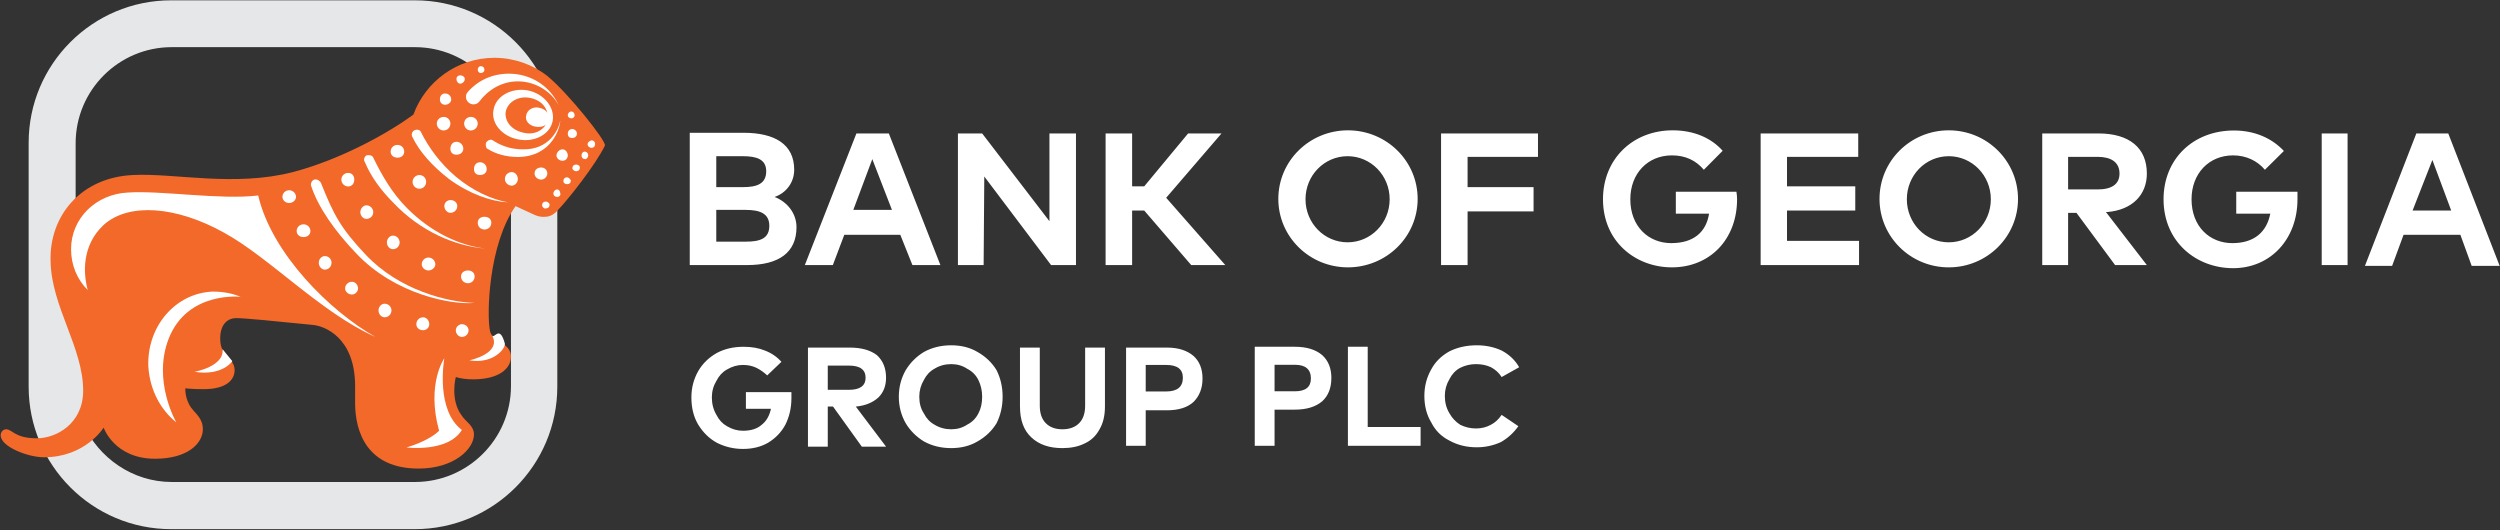 <svg version="1.2" xmlns="http://www.w3.org/2000/svg" viewBox="0 0 1527 324" width="1527" height="324">
	<rect x="0" y="0" width="1527" height="324" fill="#333333" stroke="none"/>
	<title>41166 BEGO AR2022_Web_Med Res_NV-1-pdf-svg</title>
	<defs>
		<clipPath clipPathUnits="userSpaceOnUse" id="cp1">
			<path d="m-408.03-400.3h5508.82v7779.61h-5508.82z"/>
		</clipPath>
	</defs>
	<style>
		.s0 { mix-blend-mode: multiply;fill: #e6e7e8 } 
		.s1 { fill: #f26929 } 
		.s2 { fill: #ffffff } 
	</style>
	<g id="Clip-Path: Page 1" clip-path="url(#cp1)">
		<g id="Page 1">
			<g id="&lt;Group&gt;">
				<path id="Path 4" fill-rule="evenodd" class="s0" d="m17.5 87.2c0-48 39-87 87-87h148.9c48 0 87 39 87 87v149c0 48-39 87-87 87h-148.9c-48 0-87-39-87-87zm294.6 0.3c0-32.4-26.3-58.7-58.7-58.7h-148.5c-32.4 0-58.7 26.3-58.7 58.7v101.1l20.8 35.1-11.1 31-5.1 4.2c9.3 20.7 30.1 35.5 54.1 35.5h148.5c32.4 0 58.7-26.3 58.7-58.6z"/>
			</g>
			<path id="Path 5" class="s1" d="m278.4 230.3q4.6 1.4 10.6 1.4c15.7 0 23.1-6.5 23.1-13.9 0-8.8-12-8.8-12.9-16.1-1.9-9.7-0.9-52.2 15.7-75.8l11.1 5.1c0 0 3.3 1.8 7 1.4 2.3 0 5-1 7.4-3.7 6.4-6.5 23.5-28.2 29.1-39.8 0.9-2.7-22.2-31.8-35.2-42.5-8.7-6.9-20.3-11.1-32.3-11.1-22.7 0-42.1 14.4-49.5 34.7-14.4 10.6-43.5 27.2-73.6 35.1-35.6 9.2-72.6 0.5-97.6 1.8-31.9 1.4-51.3 25-50.4 52.7 0.5 27.7 19.9 52.7 19.9 79 0 20.3-16.6 29.1-28.2 29.1-13.9 0-14.8-5.5-19-5.5-1.4 0-3.2 1.4-3.2 3.7 0 6.9 16.6 13.4 26.4 13.4 25.4 0 36.5-18.1 36.5-18.1 0 0 6.5 19 31.4 19 20.4 0 29.2-9.7 29.2-18 0-6.5-4.2-9.3-7-13-4.1-5.5-3.7-12-3.7-12 0 0 4.2 0.5 11.1 0.5 14.4 0 19-6 19-11.6 0-7.8-8.8-7.4-8.8-19.4 0-9.2 5.1-12.4 9.7-12.4 5.1 0 23.6 1.8 46.3 4.1 7.9 0.5 26.4 7.9 26.4 37.4v10.2c0 18 7.4 40.2 38.8 40.2 21.7 0 33.8-12 33.8-20.8 0-5.5-5.1-7.8-7.4-11.5-7.4-9.7-3.7-23.6-3.7-23.6z"/>
			<path id="Path 6" fill-rule="evenodd" class="s2" d="m334.3 106c0 1.9-1.8 3.7-3.7 3.7-2.3 0-4.1-1.8-4.1-3.7 0-2.3 1.8-3.7 4.1-3.7 1.9 0 3.7 1.4 3.7 3.7zm12.5-11.1c0 1.9-1.4 3.3-3.2 3.3-1.9 0-3.7-1.4-3.7-3.3 0-1.8 1.8-3.7 3.7-3.7 1.8 0 3.2 1.9 3.2 3.7zm5.6-13.4c0 1.9-1.4 2.8-2.8 2.8q-2.8 0-2.8-2.8c0-1.3 1-2.7 2.8-2.7 1.4 0 2.8 1.4 2.8 2.7zm-113.8 11.1c0-2.3 1.8-4.1 4.2-4.1 2.3 0 4.1 1.8 4.1 4.1 0 2.3-1.8 3.7-4.1 3.7-2.4 0-4.2-1.4-4.2-3.7zm23.6 105.4c0 2.3-1.9 3.7-3.7 3.7-2.3 0-4.2-1.4-4.2-3.7 0-2.4 1.9-4.2 4.2-4.2 1.8 0 3.7 1.8 3.7 4.2zm24 3.7c0 2.3-1.8 4.1-4.1 4.1-1.9 0-3.7-1.8-3.7-4.1 0-1.9 1.8-3.7 3.7-3.7 2.3 0 4.1 1.8 4.1 3.7zm-20.3-40.2c0 1.8-1.9 3.7-4.2 3.7-2.3 0-4.1-1.9-4.1-3.7 0-2.3 1.8-4.2 4.1-4.2 2.3 0 4.2 1.9 4.2 4.2zm5.5-35.6c0-2.3 1.9-3.7 3.7-3.7 2.3 0 4.2 1.4 4.2 3.7 0 2.3-1.9 4.1-4.2 4.1-1.8 0-3.7-1.8-3.7-4.1zm-62.9-16.2c0-2.3 1.9-4.1 4.2-4.1 2.3 0 3.7 1.8 3.7 4.1 0 2.3-1.4 4.2-3.7 4.2-2.3 0-4.2-1.9-4.2-4.2zm30.6 79.9c0 2.4-1.9 4.2-4.2 4.2-1.9 0-3.7-1.8-3.7-4.2 0-2.3 1.8-4.1 3.7-4.1 2.3 0 4.2 1.8 4.2 4.1zm-185.5-12.4c-6.5-6.5-10.2-15.3-10.2-25 0-18.9 15.3-33.7 34.7-34.6 19.9-1.4 56.4 4.6 79.6 1.8 8.3 35.6 43.9 70.7 71.6 86.4-33.3-14.8-64.7-48.5-92.5-63.7-29.1-16.2-58.2-18.5-73.5-4.7-13.4 12.5-12.5 29.6-9.7 39.8zm148.9-16.7c0 2.3-1.8 4.2-4.1 4.2-1.9 0-3.7-1.9-3.7-4.2 0-2.3 1.8-4.1 3.7-4.1 2.3 0 4.1 1.8 4.1 4.1zm33.8-12.4c0-2.3 1.8-4.2 3.7-4.2 2.3 0 4.1 1.9 4.1 4.2 0 2.3-1.8 4.1-4.1 4.1-1.9 0-3.7-1.8-3.7-4.1zm-55.5-27.8c0 1.9-1.9 3.7-4.2 3.7-2.3 0-4.1-1.8-4.1-3.7 0-2.3 1.8-4.1 4.1-4.1 2.3 0 4.2 1.8 4.2 4.1zm8.8 20.8c0 2.3-1.9 3.7-4.2 3.7-2.3 0-4.2-1.4-4.2-3.7 0-2.3 1.9-4.1 4.2-4.1 2.3 0 4.2 1.8 4.2 4.1zm29.1 35.1c0 1.9-1.8 3.7-3.7 3.7-2.3 0-4.2-1.8-4.2-3.7 0-2.3 1.9-4.1 4.2-4.1 1.9 0 3.7 1.8 3.7 4.1zm33.3-65.1c0-2.3 1.9-4.2 4.2-4.2 2.3 0 4.1 1.9 4.1 4.2 0 2.3-1.8 4.2-4.1 4.2-2.3 0-4.2-1.9-4.2-4.2zm37.9 57.8c0 2.3-1.8 4.1-4.1 4.1-2.3 0-4.2-1.8-4.2-4.1 0-2.4 1.9-3.7 4.2-3.7 2.3 0 4.1 1.3 4.1 3.7zm10.2-32.8c0 2.3-1.8 4.1-4.2 4.1-2.3 0-4.1-1.8-4.1-4.1 0-2.4 1.8-3.7 4.1-3.7 2.4 0 4.2 1.3 4.2 3.7zm-2.8-32.8c0 2.3-1.8 3.6-4.1 3.6-2.3 0-3.7-1.3-3.7-3.6 0-2.4 1.4-4.2 3.7-4.2 2.3 0 4.1 1.8 4.1 4.2zm19 6c0 2.3-1.8 4.1-3.7 4.1-2.3 0-4.2-1.8-4.2-4.1 0-2.4 1.9-4.2 4.2-4.2 1.9 0 3.7 1.8 3.7 4.2zm-33.3-18.5c0 2.3-1.9 3.7-4.2 3.7-2.3 0-3.7-1.4-3.7-3.7 0-2.3 1.4-4.2 3.7-4.2 2.3 0 4.2 1.9 4.2 4.2zm-7.9-15.3c0 2.3-1.8 4.2-4.1 4.2-2.3 0-4.2-1.9-4.2-4.2 0-2.3 1.9-4.1 4.2-4.1 2.3 0 4.1 1.8 4.1 4.1zm16.7 0c0 2.3-1.9 4.2-4.2 4.2-2.3 0-4.1-1.9-4.1-4.2 0-2.3 1.8-4.1 4.1-4.1 2.3 0 4.2 1.8 4.2 4.1zm-23.1-14.7c0-2.4 1.3-3.7 3.2-3.7 1.8 0 3.7 1.3 3.7 3.7 0 1.8-1.9 3.2-3.7 3.2-1.9 0-3.2-1.4-3.2-3.2zm10.1-12.5c0-1.4 1-2.3 2.3-2.3 1.4 0 2.8 0.9 2.8 2.3 0 1.4-1.4 2.8-2.8 2.8-1.3 0-2.3-1.4-2.3-2.8zm13-5.6c0-1.4 0.9-2.3 1.8-2.3 1.4 0 2.3 0.9 2.3 2.3 0 1-0.9 1.9-2.3 1.9-0.9 0-1.8-0.9-1.8-1.9zm55 27.8c0-1.4 1-2.4 2.3-2.4 1 0 1.9 1 1.9 2.4 0 0.9-0.9 1.8-1.9 1.8-1.3 0-2.3-0.9-2.3-1.8zm-2.7 40.1c0-1.3 0.9-2.3 2.3-2.3 0.9 0 1.8 1 2.3 1.9 0 1.4-0.9 2.3-2.3 2.3-1.4 0-2.3-0.9-2.3-1.9zm5.5-7.8c0-1.4 0.9-2.3 2.3-2.3 1.4 0 2.3 0.9 2.3 1.8 0 1.4-0.9 2.3-2.3 2.3-0.9 0-2.3-0.9-2.3-1.8zm-11.6 15.2c0-0.9 1-2.3 2.4-2.3 0.9 0 1.8 1 1.8 2.3 0.5 1-0.5 2.3-1.8 2.3-1.4 0-2.4-0.9-2.4-2.3zm-6.9 7.4c0-1.4 0.9-2.3 2.3-2.3 0.9 0 2.3 0.9 2.3 1.9 0 1.4-0.9 2.3-2.3 2.3-0.9 0.4-2.3-0.9-2.3-1.9zm24.1-30.5c0-1.3 0.9-2.3 1.8-2.3 1.4 0 2.3 1 2.3 2.3 0 1-0.9 2.3-1.8 2.3-1.4 0-2.3-0.9-2.3-2.3zm3.7-6.9c0-0.9 0.9-1.8 2.3-2.3 1.4 0 2.3 0.9 2.3 2.3 0 1.4-0.9 2.3-2.3 2.3-1 0-2.3-0.9-2.3-2.3zm-268.3 135.8c-0.9-24.5 16.6-44.8 39.3-45.7 6 0 11.6 0.9 17.1 3.2 0 0-32.4-3.7-43.9 25.4-10.2 25.9 4.6 51.3 4.6 51.3-9.7-7.8-16.2-19.9-17.1-34.2zm129.5-94.2c0-2.3 1.8-4.2 3.7-4.2 2.3 0 4.2 1.9 4.2 4.2 0 2.3-1.9 4.1-4.2 4.1-1.9 0-3.7-1.8-3.7-4.1zm-78.2 91c0 0-6 9.2-23.1 6.5 0 0 18.5-3.3 17.1-13.9zm140.2 42c-8.4 13.9-33.8 10.7-33.8 10.7 6.5-1.9 15.3-5.6 19.9-10.2-7.9-28.6 3.2-44.3 3.2-44.3-0.4 2.3-5.1 31.8 10.7 43.8z"/>
			<path id="Path 7" fill-rule="evenodd" class="s2" d="m337.6 73.7c-1.4 8.3-11.1 13.4-20.8 11.5-10.2-1.8-17.2-10.1-15.3-18.4 1.4-7.9 10.6-13.4 20.8-11.6 9.7 1.9 16.7 10.2 15.3 18.5zm-13.9-13.9c-6.9-1.4-13.4 2.3-14.8 8.3-0.9 6 3.7 11.6 11.1 13 5.6 1.4 11.1-0.9 13.4-5.1-1.4 1.4-3.7 1.8-6 1.4-4.2-0.5-6.9-3.7-6-6.9 0.5-3.3 4.2-5.6 7.9-4.7 2.3 0.5 4.1 1.4 5 3.3-0.9-4.7-5-8.3-10.6-9.3zm-15.3 150.2c0 3.7-7.8 12.4-21.7 10.1 0 0 19.9-4.1 13.9-15.2 1.4 2.3 4.6-6.9 7.8 5.1zm32.9-145.6c-4.6-8.7-14.4-14.7-25-14.7-9.7 0-18 5-23.6 12.4-1.4 1.9-4.6 2.3-6.5 0.5-1.8-1.4-2.3-4.6-0.4-6.5 6-6.9 14.8-11.1 25-11.1 13.8 0 25.4 7.9 30.5 19.4zm-31 59.2c-10.2-0.5-23.6-5.1-36.1-14.3-10.2-7.9-18-16.7-22.2-25.4-0.9-1.4-0.5-3.3 0.9-4.2 1.4-0.9 3.7-0.5 4.2 0.9 4.6 9.3 11.6 19 21.3 27.3 10.6 8.8 21.7 13.8 31.9 15.7zm-13.9 28.2c-18.5-1.4-39.8-10.7-56-27.8-7.8-7.8-13.8-16.1-17.5-24.9-1-1.4-0.5-3.2 0.9-4.2 1.8-0.4 3.7 0 4.2 1.4 5 10.2 11.1 21.3 20.8 31 14.3 14.3 31.4 22.6 47.6 24.5zm-104.5-42.1c1.8-0.4 3.2 0.5 4.1 1.9 7.9 19.8 12.1 27.7 27.3 43.9 20.4 21.7 50 29.1 66.6 29.5-13.8 1.4-48.5-5.1-72.1-30-13.4-13.9-23.6-28.6-27.8-41.6-0.4-1.4 0.5-3.2 1.9-3.7zm109.1-24c4.2 2.8 10.2 5.5 18.1 5.5 16.6 0.5 22.2-12.4 23.1-17.5 0 3.7-4.6 21.7-25.4 22.2-7.9 0-13.9-1.9-18.5-4.7-1.4-0.4-1.9-2.3-1.4-4.1 0.9-1.4 2.7-2.3 4.1-1.4z"/>
			<path id="Path 8" fill-rule="evenodd" class="s2" d="m485.1 103.7c0 7.9-5.1 14.3-12 16.6 7.4 2.8 13.4 9.7 13.4 18.5 0 15.3-10.6 23.1-30.1 23.1h-35.1v-80.8h32.8c19 0 31 6.9 31 22.6zm-47.6 10.6h16.2c8.3 0 14.3-1.8 14.3-9.7 0-7.4-6-9.2-14.3-9.2h-16.2zm0 33.3h18c8.8 0 14.4-1.9 14.4-9.7 0-7.4-5.6-9.7-14.4-9.7h-18zm119.8 14.3l-7.4-18.5h-34.2l-7 18.5h-17.1l31.5-80.4h19.8l31.5 80.4zm-12.5-33.7l-12-31-11.6 31zm97.2 33.7l-40.8-54.1-0.4 54.1h-15.7v-80.4h14.8l41.1 53.6v-53.6h16.2v80.4zm49.5-33.3v33.3h-16.2v-80.4h16.2v32.3h7.4l26.8-32.3h20.4l-33.8 39.3 36.1 41.1h-20.8l-28.7-33.3zm131.8 34.7c-23.5 0-42.5-18.7-42.5-41.8 0-23.2 19-41.9 42.5-41.9 23.6 0 42.6 18.7 42.6 41.9 0 23.1-19 41.8-42.6 41.8zm25.5-41.6c0-14.6-11.5-26.3-25.7-26.3-14.2 0-25.7 11.7-25.7 26.3 0 14.6 11.5 26.3 25.7 26.3 14.2 0 25.7-11.7 25.7-26.3zm47.6 7.4v32.8h-16.2v-80.4h59.2v14.3h-43v18.5h40.3v14.8zm155.8-37l-11.5 11.6c-4.7-5.6-11.1-8.8-19.5-8.8-14.8 0-25.4 11.1-25.4 26.8 0 16.6 11.1 26.8 25 26.8 13.4 0 21.3-6.5 23.1-18h-20.3v-13.4h37q0.4 2.3 0.4 4.6c0 24.5-16.6 41.6-39.8 41.6-22.2 0-42.1-15.7-42.1-41.6 0-24.5 18.1-42.1 42.6-42.1 13 0 23.6 4.7 30.5 12.5zm23.2 69.8v-80.4h59.6v14.3h-43.5v18h41.7v14.8h-41.7v18.5h44v14.8zm114.9 1.4c-23.4 0-42.3-18.7-42.3-41.8 0-23.2 18.9-41.9 42.3-41.9 23.4 0 42.3 18.7 42.3 41.9 0 23.1-18.9 41.8-42.3 41.8zm25.7-41.6c0-14.6-11.5-26.3-25.7-26.3-14.2 0-25.6 11.7-25.6 26.3 0 14.6 11.4 26.3 25.6 26.3 14.2 0 25.7-11.7 25.7-26.3zm95.3-15.7c0 12.9-8.8 22.2-24.1 23.5h-0.9l25 32.4h-19.4l-23.6-31.9h-5.1v31.9h-15.8v-80.4h34.3c18.9 0 29.6 8.8 29.6 24.5zm-48.1 9.7h18c8.8 0 13.4-3.3 13.4-9.7 0-6.9-5.1-10.2-13.4-10.2h-18zm131.8-23.5l-11.6 11.5c-4.6-5.5-11.5-8.8-19.4-8.8-14.8 0-25.4 11.1-25.4 26.8 0 16.7 11.1 26.8 24.9 26.8 13 0 20.9-6.4 23.2-18h-20.8v-13.4h37.4q0 2.3 0 4.6c0 24.5-16.6 42.1-39.3 42.1-22.7 0-42.5-16.2-42.5-42.1 0-24.5 18-42 43-42 12.5 0 23.1 4.6 30.5 12.5zm23.1-10.7h15.8v80.4h-15.8zm91.6 80.9l-6.9-19h-34.7l-7 19h-16.6l31.4-80.9h19.5l31.4 80.9zm-12.5-33.8l-11.5-30.9-12.1 30.9zm-1030 85.5q6 2.3 10.1 6.9l-8.7 8.3q-2.8-2.7-6.5-4.6-3.7-1.8-8.3-1.8-5.1 0-9.8 2.8-4.1 2.3-6.4 6.9-2.8 4.6-2.8 10.1 0 6 2.8 10.7 2.3 4.6 6.4 6.9 4.7 2.8 9.8 2.8 7.4 0 11.5-3.7 4.2-3.3 5.6-9.7h-15.3v-10.2h27.8q0 1.4 0 3.7 0 8.8-3.7 16.2-3.7 6.9-10.7 11.1-6.5 3.7-15.2 3.7-8.4 0-15.8-3.7-6.9-3.7-11.5-11.1-4.2-7-4.2-16.7 0-8.7 4.2-16.1 4.1-7 11.5-11.1 7-3.7 16.2-3.7 7.4 0 13 2.3zm68.4 2.8q5.6 5.1 5.6 13.8 0 7.4-4.6 12-5.1 4.7-13.5 5.6h-0.4l18.5 24.5h-14.8l-17.6-24.5h-3.2v24.5h-12.1v-60.5h25.5q10.6 0 16.6 4.6zm-30 21.2h12.9q10.2 0 10.2-7.4 0-7.4-10.2-7.4h-12.9zm91.5-23.1q7.4 4.2 11.6 11.1 3.7 7.4 3.7 16.2 0 8.8-3.7 16.2-4.2 6.9-11.6 11.1-6.9 4.1-16.1 4.1-9.3 0-16.7-4.1-6.9-4.2-11.1-11.1-4.2-7.4-4.2-16.2 0-8.8 4.2-16.2 4.2-6.9 11.1-11.1 7.4-4.1 16.7-4.1 9.2 0 16.1 4.1zm-26.3 10.2q-4.2 2.3-6.5 6.9-2.8 4.7-2.8 10.2 0 6 2.8 10.2 2.3 4.6 6.5 6.9 4.6 2.8 10.2 2.8 5.5 0 9.7-2.8 4.6-2.3 6.9-6.9 2.3-4.2 2.3-10.2 0-5.5-2.3-10.2-2.3-4.6-6.9-6.9-4.2-2.8-9.7-2.8-5.6 0-10.2 2.8zm100.8 37q-3.2 6-9.2 8.7-5.6 2.8-13.5 2.8-12 0-18.9-6.5-7-6.4-7-18.9v-36h12.1v35.5q0 7 3.7 10.7 3.7 3.7 10.1 3.7 6.5 0 10.2-3.7 3.7-3.7 3.7-10.7v-35.5h12.1v36q0 8.3-3.3 13.9zm28.2 10.1h-12v-60h25q10.2 0 16.2 5.1 5.5 5 5.5 13.8 0 8.8-5.5 14.3-5.6 5.1-16.2 5.1h-13zm0-33.2h12.5q10.2 0 10.2-8.4 0-7.8-10.2-7.8h-12.5zm78.7 33.2h-12.1v-60.5h24.5q10.7 0 16.7 5.1 5.6 5.1 5.6 13.9 0 9.2-5.6 14.3-6 5.1-16.7 5.1h-12.4zm0-33.3h12.4q9.8 0 9.8-7.8 0-8.4-9.8-8.4h-12.4zm44.8 33.3v-60.5h12.1v49h32.3v11.5zm93.9-58.2q7 3.7 10.7 10.2l-10.7 6q-2.3-3.7-6.5-6-4.1-1.9-9.2-1.9-5.1 0-9.7 2.3-4.2 2.3-6.5 6.9-2.8 4.7-2.8 10.2 0 6 2.8 10.6 2.3 4.2 6.5 7 4.6 2.3 9.7 2.3 5.1 0 9.2-2.3 3.7-1.9 6.5-6l10.2 6.9q-4.2 6-10.6 9.7-7 3.2-14.8 3.2-9.3 0-16.7-4.1-7.4-3.7-11.1-11.1-4.2-6.9-4.2-16.2 0-8.8 4.2-16.2 3.7-6.9 11.1-11 7.4-3.7 16.7-3.7 8.3 0 15.2 3.2z"/>
		</g>
	</g>
</svg>